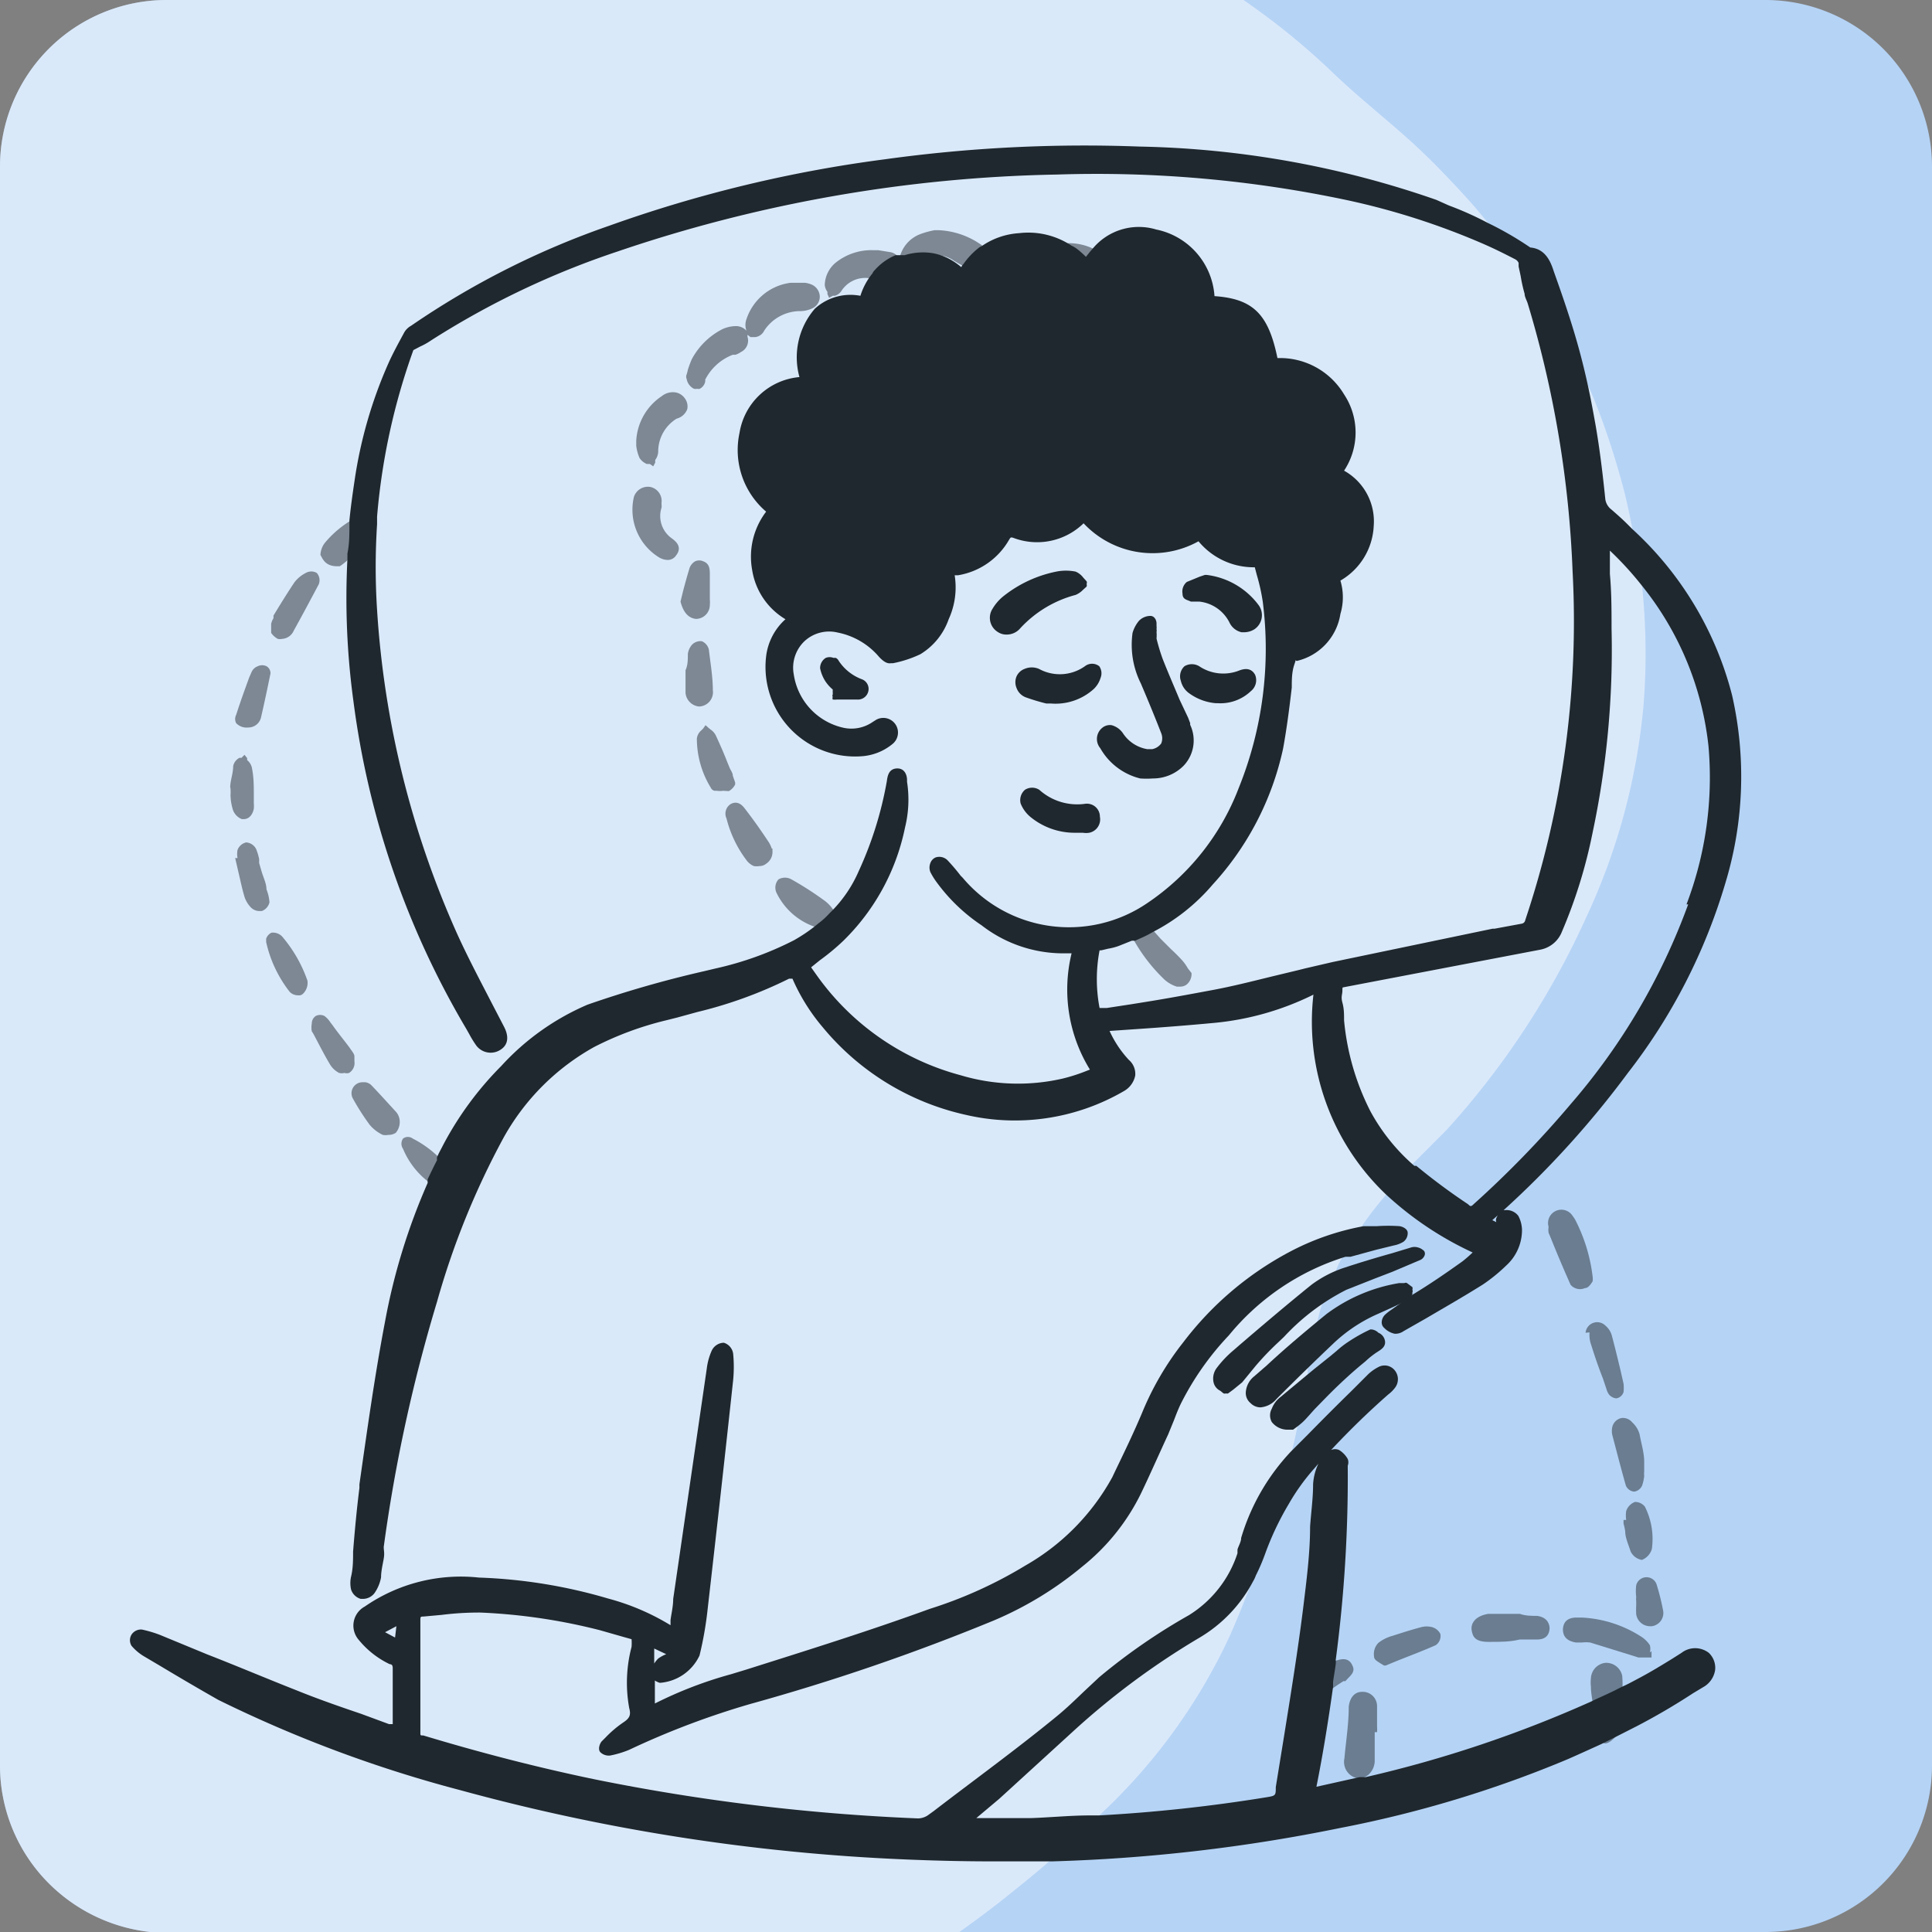 <svg id="MN_Sleeper_Type_Icons" data-name="MN Sleeper Type Icons" xmlns="http://www.w3.org/2000/svg" viewBox="0 0 58 58"><rect x="0" y="0" width="58" height="58" fill="#808080" stroke="none"/><defs><style>.cls-1{fill:#b5d3f5;}.cls-2{fill:#fff;}.cls-2,.cls-3{opacity:0.5;}.cls-4{fill:#1f282e;}</style></defs><g id="Combination_Sleepers" data-name="Combination Sleepers"><path id="Background" class="cls-1" d="M58,5V53a5,5,0,0,1-5,5H5l-.49,0A5.08,5.08,0,0,1,1.7,56.76,5,5,0,0,1,0,53V5A5,5,0,0,1,5,0H53A5,5,0,0,1,58,5Z"/><path id="Background_Accent" data-name="Background Accent" class="cls-2" d="M49.34,21.17a19.07,19.07,0,0,1-1.73,6.39,24.49,24.49,0,0,1-4.19,6.37l-1,1q-.41.44-.78.9c-.27.32-.53.64-.77,1q-.19.27-.36.54c-.07.12-.14.24-.2.36a1.73,1.73,0,0,0-.17.33,7.32,7.32,0,0,0-.42,1,5.08,5.08,0,0,0-.15.52c-.13.46-.22.93-.31,1.41a1.85,1.85,0,0,0,0,.23l-.12.63c0,.28-.1.56-.16.84s-.1.48-.16.72h0c-.16.74-.36,1.45-.58,2.17-.17.56-.36,1.12-.57,1.67s-.48,1.26-.76,1.88A17.22,17.22,0,0,1,33,54.5c-.13.14-.26.26-.4.39l-.51.47-.51.45q-.53.46-1.08.9c-.55.45-1.12.88-1.7,1.29H5l-.49,0A5.08,5.08,0,0,1,1.7,56.76,5,5,0,0,1,0,53V5A5,5,0,0,1,5,0H37.33A21.25,21.25,0,0,1,40,2.17c.78.75,1.64,1.42,2.44,2.15.28.26.56.53.82.8s.77.8,1.12,1.22c.09.11.19.22.27.33a12.45,12.45,0,0,1,.85,1.1l.18.24.13.19a19.91,19.91,0,0,1,1.87,3.39c.06.12.11.24.16.36a21.77,21.77,0,0,1,.74,2.15c.09.31.18.63.25.94s.12.54.17.81.14.7.2,1l.09.69A19.42,19.42,0,0,1,49.34,21.17Z"/><g id="Combination_Illustration" data-name="Combination Illustration" class="cls-3"><path class="cls-4" d="M37.7,13.06c0-.09,0-.2,0-.3a1.69,1.69,0,0,0-.75-1.19.82.82,0,0,0-.5-.08.25.25,0,0,0-.2.19.25.25,0,0,0,.09.27,1.21,1.21,0,0,1,.39,1.25,2.78,2.78,0,0,1-.11.46c0,.09,0,.19-.07.28a.48.48,0,0,0,.24.57.42.42,0,0,0,.2.05.51.51,0,0,0,.38-.2.69.69,0,0,0,.17-.27c.07-.2.12-.4.18-.6l.08-.34-.06,0Z"/><path class="cls-4" d="M32.09,7.3A2.37,2.37,0,0,0,31,7.6a.41.41,0,0,0-.19.56.42.42,0,0,0,.58.15l.06,0,.05,0a1,1,0,0,1,1.1,0l.16.13a2.66,2.66,0,0,0,.38.28.5.5,0,0,0,.21.05.46.46,0,0,0,.21-.05.38.38,0,0,0,.08-.41A1.7,1.7,0,0,0,32.09,7.3Z"/><path class="cls-4" d="M41.34,52a.92.92,0,0,0,0-.16c0-.21,0-.43,0-.64a.43.43,0,0,0-.45-.41c-.23,0-.37.18-.4.45,0,.52-.08,1-.13,1.55a.5.5,0,0,0,.42.6h0a.48.48,0,0,0,.3-.11.57.57,0,0,0,.19-.41c0-.18,0-.35,0-.53V52Z"/><path class="cls-4" d="M29.43,7.33a2.4,2.4,0,0,0-1.26-.42h0l-.11,0a2.52,2.52,0,0,0-.41.11,1,1,0,0,0-.65.75.38.38,0,0,0-.27-.2l-.37-.06-.16,0h0a1.72,1.72,0,0,0-1.08.35.9.9,0,0,0-.36.69.39.39,0,0,0,.08.21l0,.07.05.11L25,8.88l.06,0a.36.36,0,0,0,.19-.13.85.85,0,0,1,.83-.4l.24,0,.26,0A.41.41,0,0,0,27,8h0a.25.25,0,0,0,0,.07l0,.13.12-.07.06,0A.87.87,0,0,0,27.43,8a.88.88,0,0,1,1.21-.17l.12.07.23.13a.45.45,0,0,0,.59-.16A.42.42,0,0,0,29.43,7.33Z"/><path class="cls-4" d="M35.93,10.23a1.74,1.74,0,0,0,0-.34,1.35,1.35,0,0,0-1.22-1.12.36.36,0,0,0-.45.25.35.35,0,0,0,.21.44l.16.07c.33.06.49.27.54.68,0,.08,0,.16,0,.24a3.29,3.29,0,0,0,0,.44c0,.11.14.31.28.31h0a.42.42,0,0,0,.35-.24,1.49,1.49,0,0,0,.1-.39c0-.05,0-.09,0-.13h0v0C35.94,10.34,35.93,10.28,35.93,10.23Z"/><path class="cls-4" d="M48.7,50.77a2.53,2.53,0,0,0,0-.46.49.49,0,0,0-.51-.39.49.49,0,0,0-.43.47,1,1,0,0,0,0,.24c0,.21.05.41.07.62l0,.22c0,.05,0,.11,0,.16a3.21,3.21,0,0,0,.07.43.4.4,0,0,0,.28.28h0c.12,0,.24-.12.31-.19a.36.36,0,0,0,.09-.23c0-.23.06-.46.09-.72l0-.26h0A.92.92,0,0,0,48.7,50.77Z"/><path class="cls-4" d="M47.58,38.67h0c.1,0,.17-.11.23-.2l0,0a.47.47,0,0,0,0-.16v0h0a5,5,0,0,0-.52-1.69,1.23,1.23,0,0,0-.08-.12.4.4,0,0,0-.72.33.58.58,0,0,0,0,.18l.08.19c.18.45.38.92.58,1.37A.37.37,0,0,0,47.58,38.67Z"/><path class="cls-4" d="M20.63,12.29a.4.4,0,0,0-.07-.33.43.43,0,0,0-.28-.18.53.53,0,0,0-.41.11,1.72,1.72,0,0,0-.77,1.35v0h0l0,.14a1.27,1.27,0,0,0,.1.37.48.48,0,0,0,.22.18l.09,0,.1.07.06-.11s0-.05,0-.08a.46.46,0,0,0,.09-.24,1.16,1.16,0,0,1,.55-1A.47.47,0,0,0,20.63,12.29Z"/><path class="cls-4" d="M49.53,49.61a.43.43,0,0,0,0-.22.85.85,0,0,0-.25-.25,3.61,3.61,0,0,0-1.81-.58h-.11c-.12,0-.42,0-.44.35,0,.16.06.35.4.4h.17a1,1,0,0,1,.25,0l.81.25.64.2.11,0h.28v-.19Z"/><path class="cls-4" d="M35.66,29.07a1.36,1.36,0,0,0-.17-.24c-.11-.12-.22-.23-.34-.34l-.31-.31-.24-.27c-.1-.12-.2-.23-.31-.34a.39.39,0,0,0-.22-.09H34l-.11,0,0,.11a.14.14,0,0,1,0,.07,1.52,1.52,0,0,0,0,.21.48.48,0,0,0,.07.21l0,0a5.09,5.09,0,0,0,1,1.33,1,1,0,0,0,.37.21h.1a.33.33,0,0,0,.19-.06.41.41,0,0,0,.15-.35v0l0,0Z"/><path class="cls-4" d="M46.15,48.51c-.17,0-.35,0-.52-.06l-.22,0h0l-.24,0-.5,0c-.4.07-.52.3-.49.49s.1.35.5.35h.08c.29,0,.57,0,.86-.07l.5,0c.1,0,.38,0,.4-.33C46.52,48.8,46.49,48.56,46.15,48.51Z"/><path class="cls-4" d="M20.63,11.44a.41.41,0,0,0,.2.23.18.18,0,0,0,.1,0,.11.11,0,0,0,.08,0,.31.31,0,0,0,.16-.21.14.14,0,0,0,0-.06,1.55,1.55,0,0,1,.83-.75l.08,0a.6.6,0,0,0,.16-.08.38.38,0,0,0,.2-.46s0,0,0-.06l.09.07.14,0a.34.34,0,0,0,.27-.19l0,0a1.29,1.29,0,0,1,1.1-.59h0a.86.86,0,0,0,.38-.1.39.39,0,0,0,.19-.36.41.41,0,0,0-.25-.34.77.77,0,0,0-.19-.05H24l-.27,0a1.61,1.61,0,0,0-1.32,1.09.5.5,0,0,0,0,.35.42.42,0,0,0-.33-.14,1,1,0,0,0-.39.09,2.15,2.15,0,0,0-.92.9,3,3,0,0,0-.12.32,1.21,1.21,0,0,1-.05.18l0,.05,0,0Z"/><path class="cls-4" d="M20.18,16.17a.82.82,0,0,1-.32-.93.44.44,0,0,0,0-.1v-.05a.43.43,0,0,0-.33-.47.44.44,0,0,0-.5.3,1.68,1.68,0,0,0,.75,1.81.53.53,0,0,0,.26.08.3.3,0,0,0,.26-.14C20.5,16.41,20.27,16.24,20.18,16.17Z"/><path class="cls-4" d="M47.72,40a.87.87,0,0,0,.05.38c.11.35.23.7.35,1l.11.33a.51.51,0,0,0,.07.15.33.33,0,0,0,.22.12h0a.27.27,0,0,0,.22-.19,1.11,1.11,0,0,0,0-.25v0l0,0-.1-.44c-.08-.33-.16-.66-.25-1a.59.59,0,0,0-.19-.3.35.35,0,0,0-.6.21Z"/><path class="cls-4" d="M25,27.29A1.15,1.15,0,0,0,24.7,27a9.48,9.48,0,0,0-.94-.6.39.39,0,0,0-.39,0,.37.37,0,0,0-.06.4,2,2,0,0,0,1.27,1.06l.12,0a.33.33,0,0,0,.16-.05.48.48,0,0,0,.23-.33l0-.05,0-.05Z"/><path class="cls-4" d="M8.14,19a.59.59,0,0,0,.2.18.31.31,0,0,0,.13,0,.41.41,0,0,0,.35-.25c.25-.45.5-.92.75-1.39a.33.33,0,0,0-.06-.34.33.33,0,0,0-.33,0,1,1,0,0,0-.34.28c-.22.33-.43.67-.63,1l0,.08a.51.51,0,0,0-.07.17l0,.1,0,.07,0,0Z"/><path class="cls-4" d="M23.17,25.48a.91.91,0,0,0-.08-.18c-.23-.35-.47-.69-.71-1-.06-.08-.2-.28-.43-.17a.34.34,0,0,0-.14.44,3.48,3.48,0,0,0,.59,1.24.54.54,0,0,0,.23.19.53.53,0,0,0,.17,0,.31.31,0,0,0,.2-.07.42.42,0,0,0,.19-.38v-.08Z"/><path class="cls-4" d="M48.68,42.57a.36.36,0,0,0-.27.24.55.55,0,0,0,0,.3c.13.49.26,1,.4,1.49a.3.3,0,0,0,.25.18h0a.31.31,0,0,0,.24-.19,1.27,1.27,0,0,0,.06-.28.59.59,0,0,1,0-.13v0l0-.3c0-.27-.09-.55-.14-.83A.77.77,0,0,0,49,42.7.36.36,0,0,0,48.68,42.57Z"/><path class="cls-4" d="M43,48.85a.64.64,0,0,0-.34,0c-.3.08-.58.17-.86.26a1.19,1.19,0,0,0-.42.21.48.48,0,0,0-.13.41c0,.1.11.15.2.21l.1.06.05,0,.39-.16c.38-.15.75-.29,1.11-.45a.33.33,0,0,0,.14-.34A.4.4,0,0,0,43,48.85Z"/><path class="cls-4" d="M10.13,17h0l0,0,.07,0a1.81,1.81,0,0,0,.23-.18c.31-.32.54-.56.74-.8a.48.48,0,0,0,.12-.4.29.29,0,0,0-.14-.15.37.37,0,0,0-.32,0,3.07,3.07,0,0,0-1.08.83.63.63,0,0,0-.13.36C9.69,16.78,9.76,17,10.13,17Z"/><path class="cls-4" d="M11.14,32.57a.33.33,0,0,0-.17-.08H10.9a.33.33,0,0,0-.3.5,7.06,7.06,0,0,0,.5.78,1.17,1.17,0,0,0,.39.3.47.47,0,0,0,.17,0,.4.4,0,0,0,.22-.06.5.5,0,0,0,.12-.35.45.45,0,0,0-.11-.28C11.65,33.12,11.4,32.84,11.14,32.57Z"/><path class="cls-4" d="M8.5,28.15A.38.38,0,0,0,8.15,28a.31.31,0,0,0-.16.18l0,.05,0,0v.05a3.74,3.74,0,0,0,.71,1.5.35.35,0,0,0,.25.1h0a.17.17,0,0,0,.15-.05.46.46,0,0,0,.13-.39A4.13,4.13,0,0,0,8.5,28.15Z"/><path class="cls-4" d="M8.09,27.09A1.27,1.27,0,0,0,8,26.7c0-.18-.1-.37-.15-.55l-.07-.24,0-.12a1.71,1.71,0,0,0-.09-.3.36.36,0,0,0-.3-.2.36.36,0,0,0-.26.23.69.69,0,0,0,0,.24v0H7.06l.09.39c.06.25.11.5.18.74a.83.83,0,0,0,.2.35.36.36,0,0,0,.25.11l.08,0A.37.37,0,0,0,8.09,27.09Z"/><path class="cls-4" d="M21.88,23.75a.46.46,0,0,0,.19-.2l0-.06,0,0-.07-.2c0-.09-.07-.17-.1-.25l-.07-.17c-.1-.26-.22-.53-.34-.79a.46.46,0,0,0-.16-.18l-.06-.05-.09-.08-.07.1-.06.06a.38.38,0,0,0-.13.24,2.83,2.83,0,0,0,.42,1.48.16.16,0,0,0,.11.09l.07,0a.65.65,0,0,0,.19,0Z"/><path class="cls-4" d="M13.5,35.12a3.15,3.15,0,0,0-1.11-.94.24.24,0,0,0-.29,0,.27.27,0,0,0,0,.31,2.41,2.41,0,0,0,1,1.15.38.38,0,0,0,.19.05h0a.35.35,0,0,0,.37-.37v-.07A.36.36,0,0,0,13.5,35.12Z"/><path class="cls-4" d="M21.4,20.72c0-.39-.07-.8-.12-1.22a.36.36,0,0,0-.21-.25.35.35,0,0,0-.3.11.52.52,0,0,0-.12.27c0,.17,0,.34-.07.49l0,.19v.17c0,.11,0,.22,0,.32a.45.45,0,0,0,.41.41h0A.43.43,0,0,0,21.4,20.72Z"/><path class="cls-4" d="M49.08,45.09a.44.44,0,0,0-.26.27.83.83,0,0,0,0,.27h0l-.08,0,0,.11a1.89,1.89,0,0,1,.05.23c0,.2.1.4.16.6a.46.46,0,0,0,.34.26h0a.5.5,0,0,0,.3-.33,2.15,2.15,0,0,0-.21-1.27A.37.37,0,0,0,49.08,45.09Z"/><path class="cls-4" d="M7.45,21.84h0a.39.39,0,0,0,.39-.32c.1-.43.19-.86.28-1.3A.24.24,0,0,0,8,20a.3.3,0,0,0-.26,0,.33.33,0,0,0-.19.18l-.07.16c-.13.36-.27.74-.39,1.12a.27.27,0,0,0,0,.25A.43.43,0,0,0,7.45,21.84Z"/><path class="cls-4" d="M40.6,50c-.11-.26-.35-.19-.48-.15l0,0-.15.06L39.8,50l-.66.39a.58.58,0,0,0-.21.2.33.33,0,0,0,0,.33.37.37,0,0,0,.35.19h0l.07,0a.88.88,0,0,0,.19-.1l.62-.43.17-.11.06,0C40.51,50.32,40.71,50.21,40.6,50Z"/><path class="cls-4" d="M20.9,18.58h0a.42.42,0,0,0,.41-.43.76.76,0,0,0,0-.15v-.26c0-.16,0-.32,0-.48s0-.34-.2-.41a.29.29,0,0,0-.24,0,.38.38,0,0,0-.18.24c-.07.23-.13.45-.19.68l-.07.29v0C20.54,18.5,20.77,18.57,20.9,18.58Z"/><path class="cls-4" d="M7.26,24.59h.06c.15,0,.26-.12.3-.31a1.11,1.11,0,0,0,0-.17l0-.24c0-.27,0-.55-.06-.83a.4.4,0,0,0-.14-.22l0-.06-.08-.1-.09.09-.06,0A.36.36,0,0,0,7,23c0,.18-.06.36-.08.52s0,.11,0,.16h0v0a1.28,1.28,0,0,1,0,.19,1.6,1.6,0,0,0,.06.4A.46.46,0,0,0,7.26,24.59Z"/><path class="cls-4" d="M10.64,31.78l0-.07c0-.07-.08-.16-.14-.25S10.14,31,10,30.8l-.09-.12a.72.72,0,0,0-.17-.18.29.29,0,0,0-.26,0,.27.27,0,0,0-.12.23.64.64,0,0,0,0,.23l.05.08c.16.3.32.62.5.92a.69.69,0,0,0,.27.25.33.33,0,0,0,.16,0,.23.23,0,0,0,.14,0,.35.35,0,0,0,.16-.35Z"/><path class="cls-4" d="M49.74,47.59a.32.32,0,0,0-.62,0,1.48,1.48,0,0,0,0,.35.62.62,0,0,0,0,.13h0v0s0,.08,0,.12a2.48,2.48,0,0,0,0,.27.42.42,0,0,0,.4.36h.07a.4.4,0,0,0,.34-.46A7.34,7.34,0,0,0,49.74,47.59Z"/></g><g id="Sleeper_Illustration" data-name="Sleeper Illustration"><path class="cls-4" d="M52,20.88a10.17,10.17,0,0,0-3-5l-.15-.15c-.15-.15-.31-.29-.47-.43a.47.47,0,0,1-.19-.34c-.08-.78-.17-1.51-.29-2.2-.07-.39-.14-.77-.22-1.14s-.15-.66-.24-1c-.23-.87-.53-1.73-.79-2.46-.09-.28-.24-.69-.71-.73h0a9.77,9.77,0,0,0-1.28-.74,9.62,9.62,0,0,0-1.16-.52L43.12,6a28.66,28.66,0,0,0-8.91-1.6,43.62,43.62,0,0,0-7.63.38,39.8,39.8,0,0,0-8.3,2,24.86,24.86,0,0,0-5.94,3,.53.53,0,0,0-.21.21c-.15.28-.33.6-.48.94a13.47,13.47,0,0,0-1,3.46c-.06.4-.12.82-.16,1.23,0,0,0,.09,0,.14,0,.28,0,.56-.06.86v.16a22.83,22.83,0,0,0,.18,4.27A25.77,25.77,0,0,0,14,30.89l.09.16a3.13,3.13,0,0,0,.21.34.54.54,0,0,0,.76.1c.19-.14.22-.37.08-.65l-.4-.77c-.33-.64-.68-1.3-1-2a28.07,28.07,0,0,1-2.42-9.76,20,20,0,0,1,0-2.57c0-.08,0-.16,0-.23a19.48,19.48,0,0,1,1.09-5l0,0,.21-.11a2,2,0,0,0,.32-.18,25.14,25.14,0,0,1,5.6-2.67A43.34,43.34,0,0,1,31.73,5.24,36.29,36.29,0,0,1,40.4,6a21.7,21.7,0,0,1,4.15,1.33c.32.14.62.29.93.45l0,0a.23.23,0,0,1,.11.11l0,.11.06.28a4.71,4.71,0,0,0,.12.54c0,.09.06.19.09.28a32,32,0,0,1,1.35,8.05,28.25,28.25,0,0,1-1.42,10.47.13.13,0,0,1-.11.11l-.81.15h-.06l-4.8,1-.82.19-.24.06-.79.19c-.57.14-1.16.29-1.75.4s-1.23.23-1.84.33l-.62.1-.72.11-.22,0a4.6,4.6,0,0,1,0-1.73l.05,0,.21-.05a1.77,1.77,0,0,0,.31-.08l.4-.16.1,0c.15-.07.3-.13.44-.21l.09-.05a5.9,5.9,0,0,0,1.8-1.43,8.77,8.77,0,0,0,2.11-4.08c.11-.6.19-1.23.26-1.83,0-.23,0-.47.08-.7s0-.09.08-.1a1.72,1.72,0,0,0,1.3-1.41,1.74,1.74,0,0,0,0-1,2,2,0,0,0,1-1.64,1.74,1.74,0,0,0-.89-1.66,2.07,2.07,0,0,0,0-2.29,2.24,2.24,0,0,0-2-1.09c-.27-1.32-.73-1.78-1.89-1.86a2.19,2.19,0,0,0-1.75-2,1.8,1.8,0,0,0-1.92.59l-.07.08-.12.15a2.91,2.91,0,0,0-.27-.24,1,1,0,0,0-.17-.1A2.34,2.34,0,0,0,30.59,7a2.21,2.21,0,0,0-1.12.39.33.33,0,0,0-.1.06,2.29,2.29,0,0,0-.45.48.24.24,0,0,0-.06.09s0,0,0,0a2.19,2.19,0,0,0-.33-.23h0A1.75,1.75,0,0,0,28,7.6h0a1.87,1.87,0,0,0-.84.06l-.08,0h0l-.08,0-.11,0a1.69,1.69,0,0,0-.63.45.3.3,0,0,0-.07.1,2,2,0,0,0-.36.67,1.58,1.58,0,0,0-1.37.39A2.23,2.23,0,0,0,24,11.32,2,2,0,0,0,22.2,13,2.43,2.43,0,0,0,23,15.36a2.23,2.23,0,0,0-.42,1.75,2.1,2.1,0,0,0,1,1.48l0,0A1.78,1.78,0,0,0,23,19.7a2.69,2.69,0,0,0,2.91,3,1.63,1.63,0,0,0,.89-.37.44.44,0,0,0-.5-.72l-.11.07a1.12,1.12,0,0,1-.86.17,1.93,1.93,0,0,1-1.5-1.6,1.1,1.1,0,0,1,.32-1,1.09,1.09,0,0,1,1-.26,2.18,2.18,0,0,1,1.24.73c.14.15.25.21.36.19h.06a3.43,3.43,0,0,0,.82-.27,2,2,0,0,0,.85-1.05,2.3,2.3,0,0,0,.18-1.32l.1,0a2.17,2.17,0,0,0,1.53-1.06c.05-.08.05-.09.14-.06a2,2,0,0,0,2.1-.44,2.84,2.84,0,0,0,3.45.54,2.15,2.15,0,0,0,1.69.78l0,0,.06.23a5.88,5.88,0,0,1,.18.81,11.16,11.16,0,0,1-.72,5.58,7.3,7.3,0,0,1-2.76,3.47,4.17,4.17,0,0,1-5.53-.77l-.06-.06a5.85,5.85,0,0,0-.4-.47.35.35,0,0,0-.35-.08.29.29,0,0,0-.16.17.37.37,0,0,0,0,.27l0,0a2.14,2.14,0,0,0,.2.32,5.33,5.33,0,0,0,1.34,1.28,4,4,0,0,0,2.43.84h.27a4.58,4.58,0,0,0,.55,3.49l-.18.07a5.24,5.24,0,0,1-.64.2,6,6,0,0,1-3.06-.1,7.75,7.75,0,0,1-4.32-3l-.17-.24.26-.21a6.74,6.74,0,0,0,.7-.58,6.6,6.6,0,0,0,1.86-3.41,3.48,3.48,0,0,0,.06-1.37v-.06c0-.12-.06-.36-.32-.34s-.27.29-.29.4a11,11,0,0,1-.84,2.68,3.91,3.91,0,0,1-.81,1.2l-.08.08a2.21,2.21,0,0,1-.32.29l-.11.09a4.93,4.93,0,0,1-.63.42,9.82,9.82,0,0,1-2.33.84l-.38.09a32.88,32.88,0,0,0-3.48,1A7.49,7.49,0,0,0,15.05,32a9.9,9.9,0,0,0-1.75,2.38c-.06.12-.13.24-.18.36a.41.41,0,0,0,0,.09c-.1.19-.19.38-.28.57a.49.49,0,0,0,0,.11,18.69,18.69,0,0,0-1.28,4.16c-.31,1.62-.54,3.28-.77,4.89l0,.11c-.08.63-.14,1.28-.19,1.91,0,.24,0,.5-.06.75a.87.87,0,0,0,0,.39.43.43,0,0,0,.29.28h.06a.44.44,0,0,0,.35-.17,1.2,1.2,0,0,0,.2-.48c0-.19.05-.38.08-.56s0-.23,0-.35a47.35,47.35,0,0,1,1.6-7.36,23.84,23.84,0,0,1,2-4.93,7,7,0,0,1,2.72-2.72A9.7,9.7,0,0,1,20,30.63l.32-.08.62-.17a13,13,0,0,0,2.75-1l.1,0a5.85,5.85,0,0,0,.91,1.46A7.74,7.74,0,0,0,29,33.47a6.51,6.51,0,0,0,4.75-.72.69.69,0,0,0,.33-.46.55.55,0,0,0-.19-.47,3.23,3.23,0,0,1-.58-.87l.87-.06c.74-.05,1.5-.11,2.25-.18a8.49,8.49,0,0,0,3-.85,7.15,7.15,0,0,0,2.18,6l0,0a10,10,0,0,0,2.6,1.74s0,0,0,0a4,4,0,0,1-.31.27c-.49.35-1,.7-1.5,1l-.63.45a1.41,1.41,0,0,0-.18.14.33.33,0,0,0-.11.23.22.22,0,0,0,.08.18.61.61,0,0,0,.31.17.43.43,0,0,0,.27-.08l0,0,.65-.37.41-.24c.43-.25.89-.52,1.32-.79a5.09,5.09,0,0,0,.7-.57,1.44,1.44,0,0,0,.47-1,.93.93,0,0,0-.11-.49.44.44,0,0,0-.4-.17l-.08,0a.63.63,0,0,0-.18.24.19.19,0,0,0,0,.12l-.12-.06.09-.08.25-.22a28.19,28.19,0,0,0,3.73-4.12A17.25,17.25,0,0,0,51.8,26.5,11,11,0,0,0,52,20.88Zm-1.32,6.27a19.18,19.18,0,0,1-3.53,6,30.43,30.43,0,0,1-2.91,3c-.08.08-.1.07-.17,0A18.57,18.57,0,0,1,42.52,35L42.46,35a5.85,5.85,0,0,1-1.32-1.64,7.52,7.52,0,0,1-.79-2.73c0-.18,0-.35-.05-.53s0-.24,0-.36,0-.09.08-.11l5.86-1.12a.87.87,0,0,0,.65-.54A15,15,0,0,0,47.81,25a26.41,26.41,0,0,0,.57-6.13c0-.55,0-1.09-.05-1.64,0-.23,0-.47,0-.7a9.81,9.81,0,0,1,.88.95l.08.1a9.25,9.25,0,0,1,2,4.82A10.71,10.71,0,0,1,50.63,27.15Z"/><path class="cls-4" d="M51.3,49.62a.67.67,0,0,0-.82,0l-.3.19c-.31.19-.62.38-.94.55s-.37.2-.55.28l-.1.05c-.23.12-.48.23-.72.34l-.1.05A36.45,36.45,0,0,1,41,53.35l-.18,0-1.3.29h0a.08.08,0,0,1,0,0c.2-1,.36-2,.5-3,0,0,0-.09,0-.14s.06-.37.08-.55a.49.49,0,0,0,0-.12A41.68,41.68,0,0,0,40.46,44V44a.28.28,0,0,0,0-.2.74.74,0,0,0-.26-.27.3.3,0,0,0-.24,0c.58-.62,1.15-1.17,1.72-1.67a1,1,0,0,0,.2-.2.42.42,0,0,0,0-.51.39.39,0,0,0-.5-.11,1.34,1.34,0,0,0-.3.21l-.51.51c-.43.42-.87.86-1.3,1.3l-.39.39h0l-.12.12a6.46,6.46,0,0,0-1.5,2.6c0,.12-.08.24-.11.35l0,.11a3.44,3.44,0,0,1-1.46,1.86A18,18,0,0,0,33,50.35l-.47.44c-.26.25-.52.5-.8.73-1.22,1-2.49,1.92-3.7,2.85l-.18.13a.55.55,0,0,1-.29.09,61.29,61.29,0,0,1-9.74-1.18c-1.68-.35-3.39-.79-5.11-1.31h0c-.09,0-.09,0-.09-.08,0-.28,0-.56,0-.84s0-.84,0-1.26c0-.24,0-.49,0-.73l0-.54c0-.11,0-.12.09-.12l.55-.05a9,9,0,0,1,1.16-.07,17.41,17.41,0,0,1,3.59.53l.7.2.25.07v0a1.57,1.57,0,0,1,0,.23,4.22,4.22,0,0,0-.07,1.84c.06.22,0,.31-.18.43a3.31,3.31,0,0,0-.53.45l-.1.1c-.07.06-.14.25-.06.34a.36.36,0,0,0,.31.1,3,3,0,0,0,.56-.17,24.49,24.49,0,0,1,3.65-1.38,63.85,63.85,0,0,0,7.29-2.5,10.58,10.58,0,0,0,2.66-1.62,6.42,6.42,0,0,0,1.77-2.21c.25-.52.5-1.09.81-1.76l.18-.44c.06-.16.12-.31.19-.46a8.54,8.54,0,0,1,1.45-2.07,7.32,7.32,0,0,1,3.5-2.36l.06,0,.09,0,.77-.21.53-.13a.86.86,0,0,0,.29-.11.32.32,0,0,0,.13-.27c0-.12-.16-.19-.25-.2a5,5,0,0,0-.67,0l-.33,0h-.07a7.69,7.69,0,0,0-2.24.78,9.73,9.73,0,0,0-3.18,2.71,8.79,8.79,0,0,0-1.22,2.08c-.25.6-.54,1.2-.82,1.78l-.09.19A6.84,6.84,0,0,1,30.78,47a13.07,13.07,0,0,1-2.87,1.3c-1.84.67-3.7,1.25-5.5,1.82l-.46.14a12.29,12.29,0,0,0-2.29.88l0-.69a.51.51,0,0,0,.15.07A1.43,1.43,0,0,0,21,49.7a10.53,10.53,0,0,0,.23-1.27c.24-2.1.49-4.31.78-7a4.12,4.12,0,0,0,0-.79.4.4,0,0,0-.28-.33.41.41,0,0,0-.36.23,1.85,1.85,0,0,0-.15.53L20.21,48c0,.21-.05.42-.08.63l0,.16a7.08,7.08,0,0,0-1.87-.8,15.51,15.51,0,0,0-3.88-.63,5.07,5.07,0,0,0-3.43.87.65.65,0,0,0-.18,1,2.69,2.69,0,0,0,.93.73c.08,0,.09.06.09.13,0,.38,0,.78,0,1.17v.5l-.11,0-.84-.31c-.65-.22-1.31-.45-1.95-.71C8,50.39,7.08,50,6.23,49.67L4.8,49.08a3.68,3.68,0,0,0-.54-.16.34.34,0,0,0-.31.15.32.32,0,0,0,0,.34,1.5,1.5,0,0,0,.4.33l.49.29c.55.33,1.13.67,1.71,1a38.58,38.58,0,0,0,7.26,2.71,60,60,0,0,0,13.33,2.08q1.38.06,2.7.06l1.36,0h.38a50.2,50.2,0,0,0,8.64-1,34.55,34.55,0,0,0,6.85-2.07c.34-.15.67-.3,1-.45l.46-.23.59-.3c.58-.3,1.16-.64,1.71-1l.3-.18a.71.71,0,0,0,.36-.52A.62.62,0,0,0,51.3,49.62ZM20,49.66a1.12,1.12,0,0,0-.24.13.88.88,0,0,0-.12.15v-.45Zm-8.14-.5L11.56,49l.34-.18Zm26.44,4.49c0,.26,0,.26-.31.31A47.36,47.36,0,0,1,33,54.5l-.27,0c-.59,0-1.18.06-1.77.08H29.31L30,54l2.19-2A22.89,22.89,0,0,1,36,49.17a4.28,4.28,0,0,0,1.62-1.7.89.89,0,0,0,.08-.17,6,6,0,0,0,.29-.68,8.69,8.69,0,0,1,.7-1.47,6.32,6.32,0,0,1,.77-1.07l.12-.14a1.66,1.66,0,0,0-.16.62c0,.42-.06.84-.09,1.27,0,.81-.11,1.64-.21,2.46-.16,1.28-.37,2.57-.57,3.82Z"/><path class="cls-4" d="M34.59,22.49h-.15a1.09,1.09,0,0,1-.73-.48.6.6,0,0,0-.34-.24.36.36,0,0,0-.28.08.43.43,0,0,0-.06.61,1.9,1.9,0,0,0,1.2.91,2.58,2.58,0,0,0,.38,0,1.29,1.29,0,0,0,.93-.39,1.1,1.1,0,0,0,.19-1.22l0-.05-.06-.16L35.41,21c-.17-.41-.35-.82-.51-1.23a5.94,5.94,0,0,1-.18-.6,1.17,1.17,0,0,0,0-.2.16.16,0,0,0,0-.08.41.41,0,0,0,0-.1l0-.07c0-.12-.07-.22-.17-.23a.48.48,0,0,0-.36.15A1,1,0,0,0,34,19a2.59,2.59,0,0,0,.25,1.52c.2.47.42,1,.61,1.49a.41.41,0,0,1,0,.31A.44.44,0,0,1,34.59,22.49Z"/><path class="cls-4" d="M42.77,37.68s0,0,0,0a.15.15,0,0,0,0-.09.13.13,0,0,0-.06-.07l0,0a.37.37,0,0,0-.14-.07.36.36,0,0,0-.21,0l-.56.17c-.5.14-1,.29-1.51.46a3.47,3.47,0,0,0-.92.49c-.73.59-1.46,1.21-2.16,1.81l-.16.14a3.23,3.23,0,0,0-.54.57.53.53,0,0,0-.07.44.37.37,0,0,0,.19.22l.1.08a.11.11,0,0,0,.08,0,.07.07,0,0,0,.06,0l.15-.11.27-.22L37.7,41a8.31,8.31,0,0,1,.65-.68l.2-.19a6.63,6.63,0,0,1,1.87-1.41l.86-.34.52-.2.85-.36A.25.25,0,0,0,42.77,37.68Z"/><path class="cls-4" d="M42.4,38.86l0-.06a.09.09,0,0,0,0-.08.12.12,0,0,0,0-.08l-.16-.12a.08.08,0,0,0-.08,0H42a5,5,0,0,0-2.18.93c-.61.5-1.21,1-1.79,1.54l-.38.33a.67.67,0,0,0-.25.47.39.39,0,0,0,.14.33.42.42,0,0,0,.3.13.7.7,0,0,0,.48-.25c.55-.55,1.11-1.1,1.68-1.64a4.64,4.64,0,0,1,1.33-.9c.29-.13.61-.27.92-.43A.56.56,0,0,0,42.4,38.86Z"/><path class="cls-4" d="M41.14,39.91a5,5,0,0,0-.69.39,2.91,2.91,0,0,0-.33.26l-.18.15-.5.4-1,.83a.81.81,0,0,0-.26.35.41.41,0,0,0,0,.4.6.6,0,0,0,.5.23h0l.06,0,.08,0c.08-.06.18-.13.28-.22s.25-.27.38-.41l.41-.42c.36-.36.74-.71,1.1-1a2.5,2.5,0,0,1,.4-.31l0,0c.09-.06.25-.16.17-.37a.32.32,0,0,0-.18-.18A.33.33,0,0,0,41.14,39.91Z"/><path class="cls-4" d="M32.52,17.34a.56.56,0,0,0-.23-.18,1.47,1.47,0,0,0-.58,0,3.73,3.73,0,0,0-1.55.71,1.39,1.39,0,0,0-.36.4.5.5,0,0,0,.15.7.46.46,0,0,0,.28.08.53.53,0,0,0,.4-.19,3.46,3.46,0,0,1,1.66-1,.66.66,0,0,0,.22-.15l.11-.1a.12.12,0,0,0,0-.08.09.09,0,0,0,0-.08Z"/><path class="cls-4" d="M25,20.8l0,.05a.06.06,0,0,0,0,.07A.1.1,0,0,0,25,21h0a.5.5,0,0,0,.13,0h0l.29,0,.3,0a.32.32,0,0,0,.34-.22.31.31,0,0,0-.19-.39,1.43,1.43,0,0,1-.69-.55.2.2,0,0,0-.09-.09l-.07,0a.31.31,0,0,0-.23,0,.36.36,0,0,0-.17.31,1.12,1.12,0,0,0,.17.41,1.15,1.15,0,0,0,.21.23l0,0,0,0A.75.75,0,0,0,25,20.8Z"/><path class="cls-4" d="M32.57,20a1.3,1.3,0,0,1-1.38.08.55.55,0,0,0-.43,0,.43.43,0,0,0-.24.22.45.45,0,0,0,0,.36.47.47,0,0,0,.29.28,6.17,6.17,0,0,0,.6.18l.14,0h0a1.71,1.71,0,0,0,1.29-.44.77.77,0,0,0,.2-.33A.37.37,0,0,0,33,20,.35.35,0,0,0,32.57,20Z"/><path class="cls-4" d="M35.75,18.06H36a1.15,1.15,0,0,1,.92.65.53.53,0,0,0,.35.27l.11,0a.58.58,0,0,0,.28-.09.51.51,0,0,0,.12-.73,2.29,2.29,0,0,0-1.55-.9h-.06l-.15.05-.39.16a.37.37,0,0,0-.13.35C35.5,18,35.63,18,35.75,18.06Z"/><path class="cls-4" d="M32.58,24.13a1.7,1.7,0,0,1-1.38-.42.4.4,0,0,0-.43,0,.41.41,0,0,0-.13.41,1,1,0,0,0,.3.41,2.09,2.09,0,0,0,1.34.47h.06l.17,0a.58.58,0,0,0,.19,0,.41.41,0,0,0,.32-.48A.39.39,0,0,0,32.58,24.13Z"/><path class="cls-4" d="M35.45,20.44a.63.63,0,0,0,.26.38,1.58,1.58,0,0,0,.78.29h.06a1.32,1.32,0,0,0,1-.36.42.42,0,0,0,.13-.49c-.09-.17-.25-.22-.48-.13A1.3,1.3,0,0,1,36,20a.43.43,0,0,0-.44,0A.41.41,0,0,0,35.45,20.44Z"/></g></g></svg>